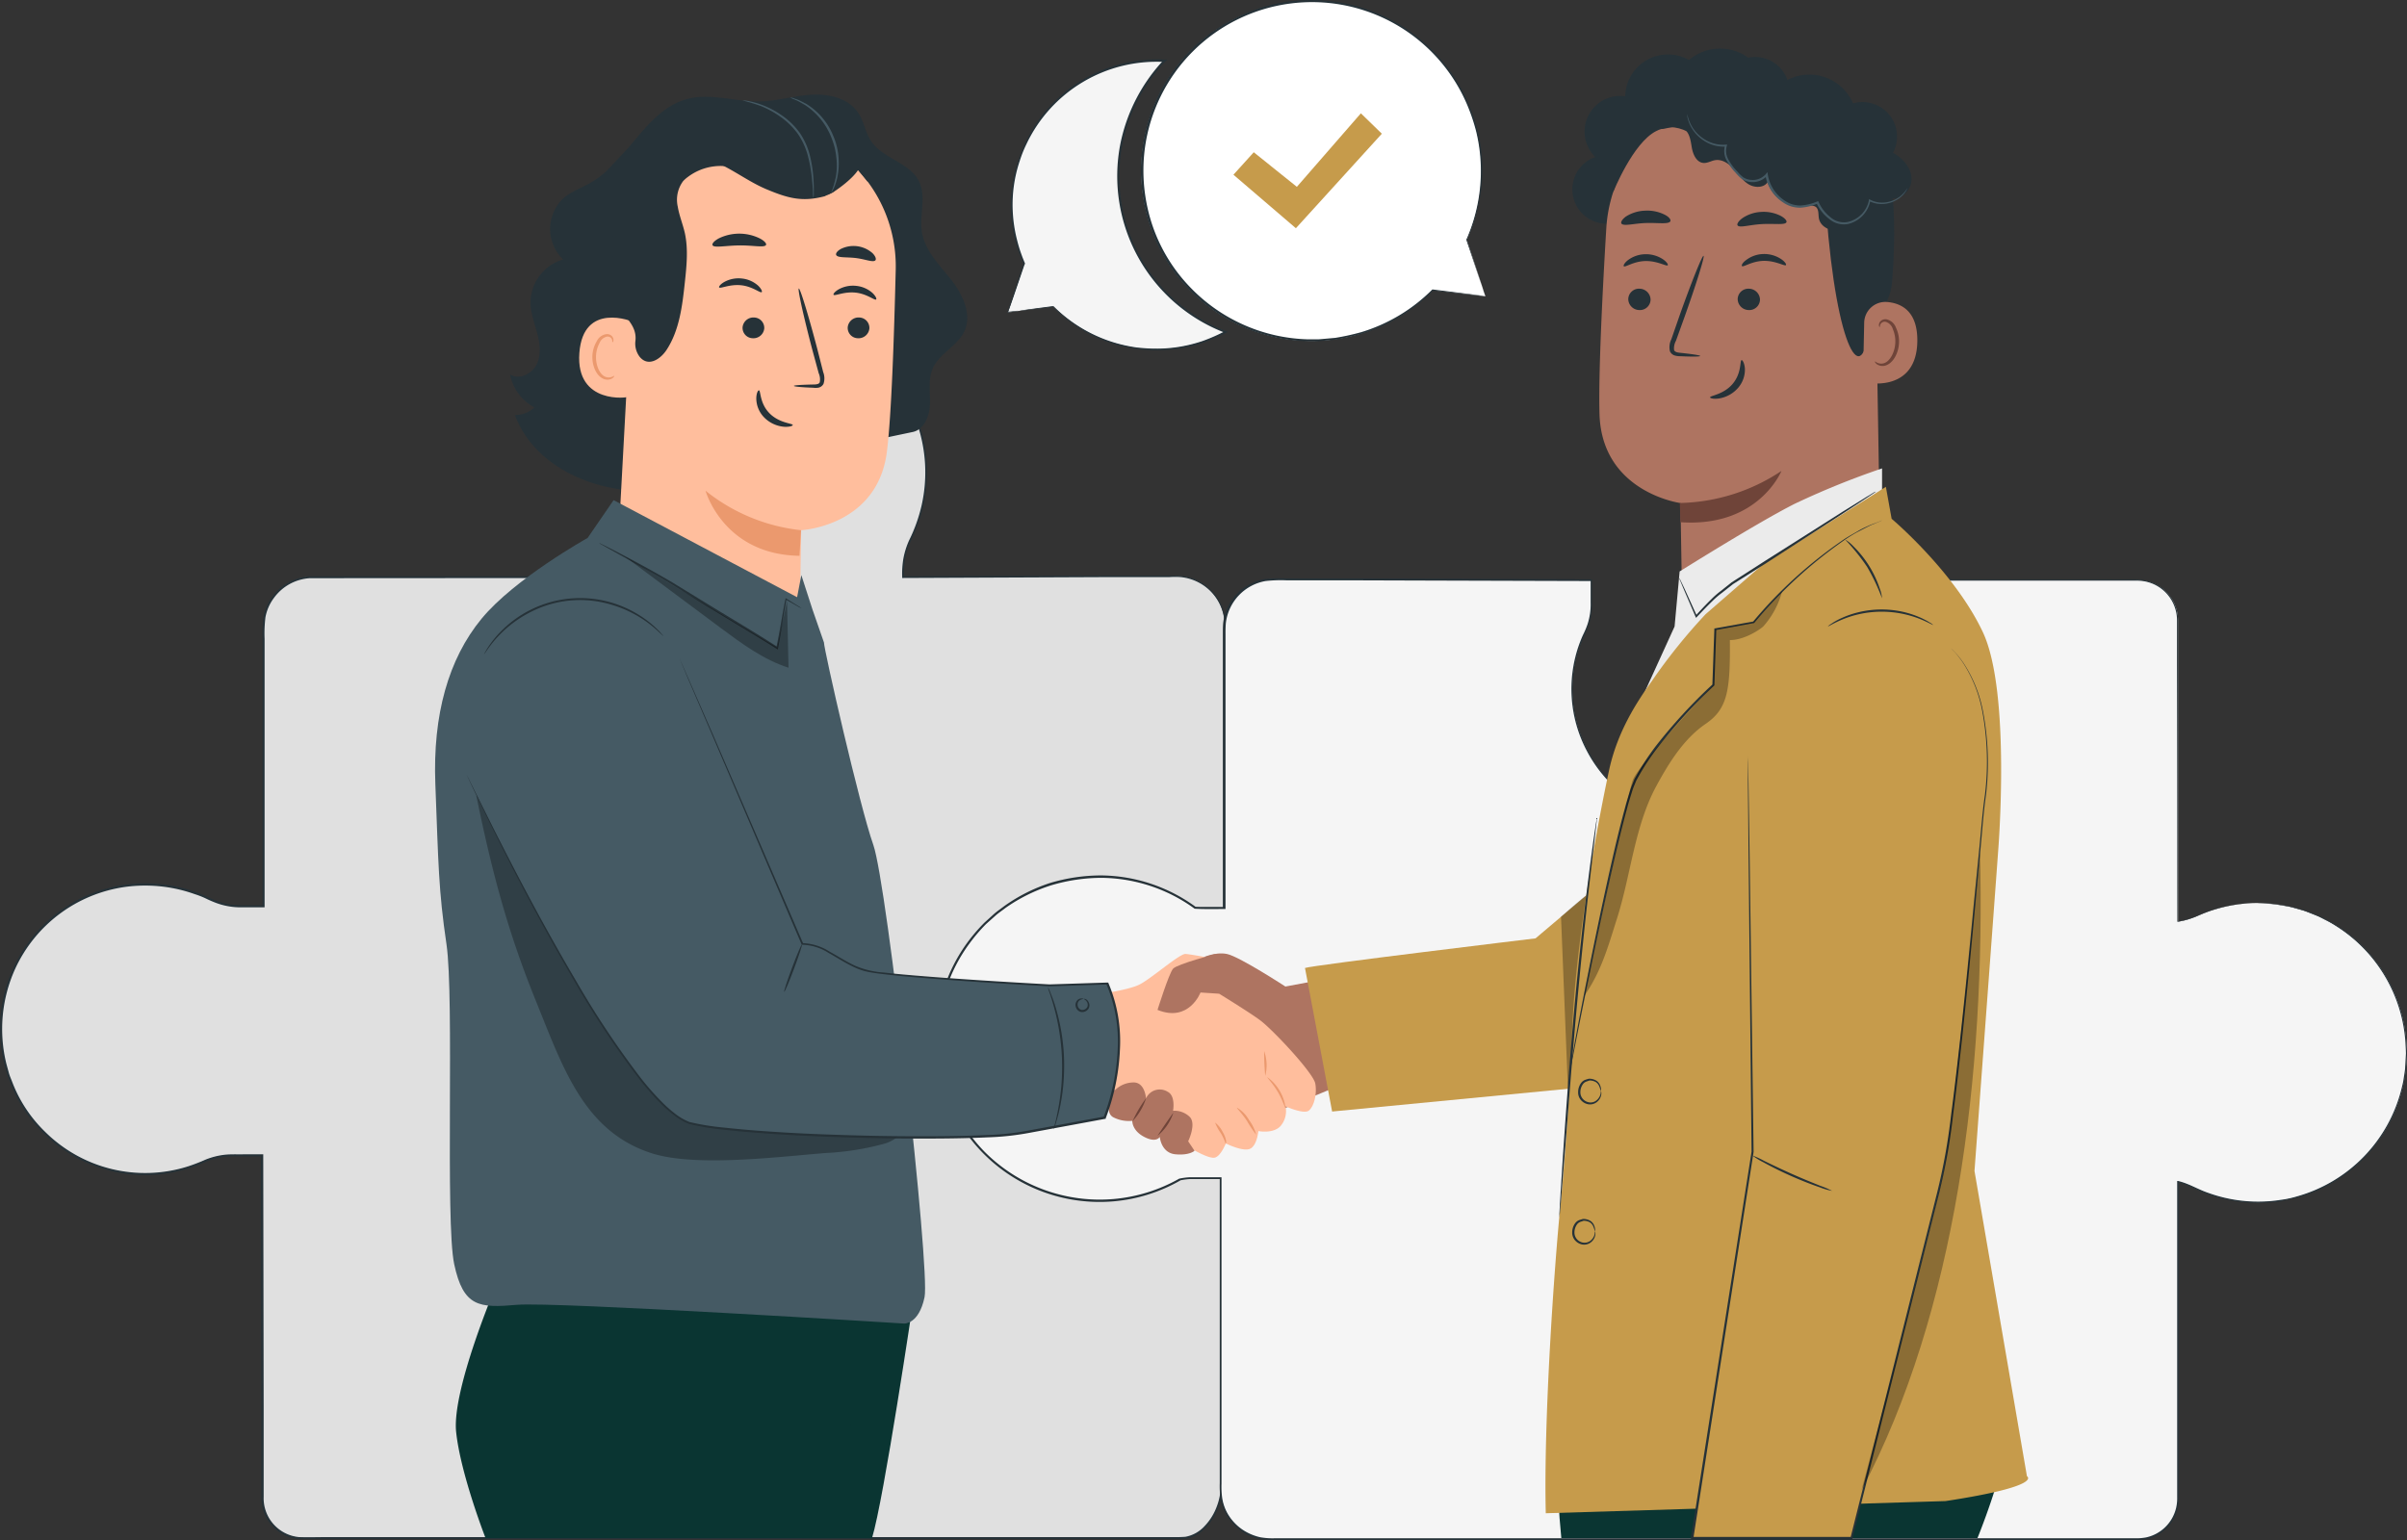<?xml version="1.0" encoding="UTF-8"?>
<svg xmlns="http://www.w3.org/2000/svg" viewBox="0 0 568.48 363.92">
  <rect x="0" y="0" width="568.48" height="363.92" fill="#333333" stroke="none"/>
  <defs>
    <style>.cls-1{fill:#e0e0e0;}.cls-2{fill:#263238;}.cls-3{fill:#f5f5f5;}.cls-4{fill:#ae7461;}.cls-5{fill:#ffbe9d;}.cls-6{fill:#eb996e;}.cls-7{fill:#6f4439;}.cls-8{fill:#0a3532;}.cls-9{fill:#455a64;}.cls-10{opacity:0.3;}.cls-11{fill:#c69b4b;}.cls-12{fill:#ebebeb;}.cls-13{fill:#fff;}</style>
  </defs>
  <title>Embauche ok</title>
  <g id="Puzzle">
    <path class="cls-1" d="M358.79,297.56c5.57-.39,10.38,1.12,15,3.29a16.74,16.74,0,0,0,6.82,1.67l6.09-.14.07-67.71a11.61,11.61,0,0,0-11.65-11.58l-64.36.24v-1.39a17.9,17.9,0,0,1,1.89-7.82,35.6,35.6,0,0,0,3.06-21.75,36.19,36.19,0,0,0-71.81,6.2A35.5,35.5,0,0,0,247,213a17.85,17.85,0,0,1,1.61,7.25l.38,3H171.42a11.61,11.61,0,0,0-11.65,11.58v66.2h-5.53a16.94,16.94,0,0,1-7.4-1.79,34.9,34.9,0,0,0-21-2.89,34.25,34.25,0,0,0,5.86,67.95,33.59,33.59,0,0,0,13.69-2.91,16.9,16.9,0,0,1,6.86-1.52h7.1l.14,81a9.46,9.46,0,0,0,9.49,9.43H376.63c5.24,0,9.34-6.58,9.34-11.78V365h-8.4a15.18,15.18,0,0,0-5.66,1.11,31.43,31.43,0,0,1-43.14-30.27C329.4,320.09,343,298.66,358.79,297.56Z" transform="translate(-97.5 -86.99)"></path>
    <path class="cls-2" d="M358.79,297.56l-.55.07a15.16,15.16,0,0,0-1.63.25,22.16,22.16,0,0,0-6.09,2.17c-5.07,2.58-11.71,8.49-16.72,18.35A43.72,43.72,0,0,0,328.88,336a32.28,32.28,0,0,0,1.43,10.41,30.86,30.86,0,0,0,5.33,10.05,31.2,31.2,0,0,0,21.87,11.65,30.75,30.75,0,0,0,13.74-1.89,16.37,16.37,0,0,1,7.2-1.36h7.69V365q0,17.46,0,37.08,0,9.79,0,20.1,0,5.15,0,10.42,0,2.64,0,5.3a15,15,0,0,1-.18,2.7,14.37,14.37,0,0,1-.74,2.62,13.75,13.75,0,0,1-2.89,4.63,8.49,8.49,0,0,1-4.81,2.68,27.16,27.16,0,0,1-2.79.07H295l-105.93,0h-14c-2.36,0-4.67,0-7.08,0a9.74,9.74,0,0,1-8.76-10q0-3.57,0-7.17,0-7.18,0-14.44-.05-29-.11-59.06l.26.26H155c-1.48,0-3-.07-4.42.1a17,17,0,0,0-4.27,1.09,43.72,43.72,0,0,1-4.22,1.63,34.05,34.05,0,0,1-34.33-8.34,33.06,33.06,0,0,1-7.77-11.76c-.27-.74-.61-1.47-.83-2.23l-.63-2.3a34.46,34.46,0,0,1,17.7-39A34.5,34.5,0,0,1,127,296a35.64,35.64,0,0,1,11.28.26,34.64,34.64,0,0,1,5.44,1.47c.88.32,1.75.67,2.6,1.07a26.74,26.74,0,0,0,2.54,1.09c3.45,1.36,7.22.86,10.91,1l-.26.26q0-21.48,0-42.41,0-10.46,0-20.77a32.09,32.09,0,0,1,.21-5.18,11.45,11.45,0,0,1,2.05-4.77,11.86,11.86,0,0,1,8.81-4.88l78.4,0-.23.26-.38-3h0a17.07,17.07,0,0,0-.93-5.47c-.29-.88-.68-1.72-1-2.59s-.68-1.75-1-2.65a35.8,35.8,0,0,1-1.73-11l.15-2.77c0-.46,0-.92.1-1.38l.22-1.36c.17-.9.25-1.82.49-2.71l.73-2.65a8.29,8.29,0,0,1,.44-1.29l.5-1.27a17.87,17.87,0,0,1,1.1-2.49l1.26-2.4L250.2,178a35.37,35.37,0,0,1,7.34-7.76l1-.84,1.11-.73c.74-.48,1.47-1,2.23-1.43a38.7,38.7,0,0,1,4.76-2.25,36,36,0,0,1,10.08-2.42,35.45,35.45,0,0,1,5.14-.08c.85.06,1.71.07,2.55.16l2.52.38a36.65,36.65,0,0,1,17.66,8.83,36,36,0,0,1,11,34.48,37.85,37.85,0,0,1-3,8.48,18.48,18.48,0,0,0-1.31,4.17,21.22,21.22,0,0,0-.27,4.33l-.19-.19,49-.16,11.14,0h2.71c.9,0,1.79,0,2.7.05a11.85,11.85,0,0,1,5,1.69,11.68,11.68,0,0,1,5.49,8.36,45.34,45.34,0,0,1,.12,4.94q0,2.43,0,4.81c-.05,25.31-.09,45.43-.12,59.58v.08h-.07c-2.45,0-4.74.15-6.87.1a17.23,17.23,0,0,1-5.7-1.49,37.89,37.89,0,0,0-8.41-3,25.84,25.84,0,0,0-5.23-.56c-.58,0-1,0-1.3,0h-.43a16.79,16.79,0,0,1,1.73-.08,25.24,25.24,0,0,1,5.25.53,37.68,37.68,0,0,1,8.45,3,17.14,17.14,0,0,0,5.66,1.46c2.12,0,4.41-.08,6.86-.12l-.07.08c0-14.15,0-34.27,0-59.58q0-2.37,0-4.81a45.36,45.36,0,0,0-.12-4.9,11.39,11.39,0,0,0-5.36-8.14,11.55,11.55,0,0,0-4.9-1.64c-.87-.06-1.77-.06-2.67,0H370.9l-11.14,0-49,.21h-.18v-.19a21.59,21.59,0,0,1,.28-4.4,18.85,18.85,0,0,1,1.33-4.26,37.48,37.48,0,0,0,3-8.41,35.57,35.57,0,0,0-10.89-34.09,36.23,36.23,0,0,0-17.46-8.72l-2.49-.38c-.83-.09-1.68-.1-2.52-.16a35,35,0,0,0-5.08.08,35.55,35.55,0,0,0-10,2.39,38.26,38.26,0,0,0-4.7,2.22c-.75.44-1.46.94-2.2,1.41l-1.09.72-1,.83a34.93,34.93,0,0,0-7.25,7.67l-1.47,2.23-1.24,2.38a17.53,17.53,0,0,0-1.09,2.46l-.5,1.25a8.11,8.11,0,0,0-.44,1.28l-.72,2.61c-.24.87-.32,1.78-.49,2.67l-.22,1.34c-.07.45-.06.91-.09,1.36l-.15,2.73a35.34,35.34,0,0,0,1.71,10.86c.29.88.61,1.75,1,2.61s.76,1.72,1.06,2.62a17.53,17.53,0,0,1,1,5.62v0l.38,3,0,.27H249l-78.37.05a11.36,11.36,0,0,0-8.44,4.67,11,11,0,0,0-2,4.56,31.84,31.84,0,0,0-.2,5.09q0,10.31,0,20.77,0,20.92,0,42.41v.26h-5.8a16.59,16.59,0,0,1-5.54-1,27.27,27.27,0,0,1-2.58-1.11c-.83-.39-1.69-.73-2.56-1a34.15,34.15,0,0,0-5.36-1.45,35.12,35.12,0,0,0-11.11-.26,33.79,33.79,0,0,0-26,19.44A34.4,34.4,0,0,0,99,338.3l.62,2.26c.22.75.55,1.46.82,2.19a32.55,32.55,0,0,0,7.66,11.58,33.53,33.53,0,0,0,33.81,8.22,43.35,43.35,0,0,0,4.19-1.62,17.54,17.54,0,0,1,4.4-1.12c1.52-.17,3-.08,4.48-.11h4.69V360q.05,30,.1,59.06,0,7.25,0,14.44,0,3.59,0,7.17a9.23,9.23,0,0,0,8.31,9.46c2.31.09,4.7,0,7,0h14l105.93,0h79.71a27.26,27.26,0,0,0,2.73-.07,8.1,8.1,0,0,0,4.58-2.56,13.36,13.36,0,0,0,2.81-4.5,14,14,0,0,0,.73-2.54,14.53,14.53,0,0,0,.18-2.63q0-2.67,0-5.3,0-5.27,0-10.42,0-10.3,0-20.1,0-19.59,0-37.08l.16.16h-7.53a16.05,16.05,0,0,0-7.09,1.33,31,31,0,0,1-13.87,1.89,31.46,31.46,0,0,1-22-11.78,31.09,31.09,0,0,1-5.35-10.14A32.49,32.49,0,0,1,328.67,336a43.85,43.85,0,0,1,5-17.64c5-9.88,11.73-15.78,16.83-18.35a21.88,21.88,0,0,1,6.12-2.13,14,14,0,0,1,1.63-.22Z" transform="translate(-97.5 -86.99)"></path>
    <path class="cls-3" d="M630.76,300.33a34.68,34.68,0,0,0-14.13,3,18.23,18.23,0,0,1-4.73,1.39V233.55a9.49,9.49,0,0,0-9.49-9.49H528.35v8.4a15.1,15.1,0,0,0,1.11,5.66A31.41,31.41,0,0,1,499,281.27a31.7,31.7,0,0,1-30.09-29.21,31.17,31.17,0,0,1,2.88-15.48,15.59,15.59,0,0,0,1.54-6.62v-5.89l-75-.24a11.65,11.65,0,0,0-11.65,11.65l-.07,66h-5.12c-.58,0-1.17,0-1.76-.06a38.33,38.33,0,1,0-3.55,64.25,14.7,14.7,0,0,1,3.11-.34h6.56V439a11.65,11.65,0,0,0,11.65,11.65H602.41a9.49,9.49,0,0,0,9.49-9.49v-75a18.85,18.85,0,0,1,3.67,1.35,34.78,34.78,0,0,0,21.25,3,35.36,35.36,0,0,0-6.06-70.16Z" transform="translate(-97.5 -86.99)"></path>
    <path class="cls-2" d="M630.76,300.33l2.23.1a17.37,17.37,0,0,1,2.74.26l1.76.28a12.6,12.6,0,0,1,2,.45l2.22.61c.77.26,1.56.6,2.4.92.42.17.85.32,1.28.51l1.28.67a23,23,0,0,1,2.68,1.51,35.39,35.39,0,0,1,16.53,27.67c0,.86.11,1.72.12,2.6l-.14,2.65c0,.45,0,.9-.1,1.35l-.2,1.35-.21,1.36L665,344a35.3,35.3,0,0,1-4.49,10.68,35.1,35.1,0,0,1-20.28,15.2c-1.1.34-2.25.51-3.39.78s-2.32.35-3.51.42a34.81,34.81,0,0,1-14.42-2c-2.39-.81-4.56-2.21-7.05-2.77l.2-.16q0,17.28,0,36.64,0,9.67,0,19.82,0,5.08,0,10.27,0,2.6,0,5.22,0,1.31,0,2.63c0,.44,0,.89,0,1.34a10.27,10.27,0,0,1-.23,1.33,9.71,9.71,0,0,1-7.44,7.24,13.42,13.42,0,0,1-2.75.2H523.25l-104,0H398.6a17.5,17.5,0,0,1-3.51-.24,13,13,0,0,1-3.33-1.23,12,12,0,0,1-4.89-5.06,11.4,11.4,0,0,1-1.11-3.39,19.86,19.86,0,0,1-.18-3.55q0-7,0-14.16,0-28.46,0-57.93l.26.26H381.1c-.81,0-1.65,0-2.45,0a14.74,14.74,0,0,0-2.43.32l.07,0a38.47,38.47,0,0,1-15.59,4.93,38.63,38.63,0,0,1-42.13-38.09,41.2,41.2,0,0,1,1.86-12.19A38.51,38.51,0,0,1,326,309.63a41.36,41.36,0,0,1,4-4.66l2.27-2.06c.76-.67,1.62-1.24,2.42-1.86a39.94,39.94,0,0,1,10.83-5.46,42.4,42.4,0,0,1,11.93-1.78,38.41,38.41,0,0,1,22.4,7.4l-.13,0c2.26.11,4.58,0,6.85.06l-.26.26q0-21.15,0-41.75,0-10.29,0-20.44v-2.53c0-.84,0-1.69.07-2.55a11.92,11.92,0,0,1,9.8-10.45,32.37,32.37,0,0,1,5-.17l5,0,9.85,0,19.44.07,37.79.13h.23v.23q0,2.65,0,5.28a15.67,15.67,0,0,1-.74,5.25,20.24,20.24,0,0,1-1,2.45c-.36.78-.68,1.59-1,2.4a30.8,30.8,0,0,0,1.7,24.62,31.31,31.31,0,0,0,5.86,8,32.46,32.46,0,0,0,7.91,5.68,30.77,30.77,0,0,0,18.58,3,31.2,31.2,0,0,0,16.48-7.87,30.67,30.67,0,0,0,5.69-7,29.77,29.77,0,0,0,3.42-8.17,30.7,30.7,0,0,0-.37-17.09c-.39-1.36-1-2.63-1.41-4a15.23,15.23,0,0,1-.57-4.21q0-4.19,0-8.31v-.19h.19l54.2,0h18.06c1,0,1.93,0,2.9.07a10,10,0,0,1,2.78.75,9.66,9.66,0,0,1,5.75,8.87q0,5.37,0,10.43c0,27-.05,47.57-.07,60.68l-.07-.06c3.33-.43,5.85-2.06,8.22-2.71a34.44,34.44,0,0,1,5.93-1.33,33.26,33.26,0,0,1,3.56-.28c.78,0,1.17,0,1.17,0l-1.17,0a35.34,35.34,0,0,0-3.55.32,34.82,34.82,0,0,0-5.91,1.36c-2.36.65-4.87,2.29-8.23,2.74h-.07v-.07c0-13.1,0-33.66-.07-60.68q0-5.07,0-10.43a9.37,9.37,0,0,0-5.59-8.61,9.69,9.69,0,0,0-2.7-.73c-.93-.09-1.9-.06-2.87-.06H582.55l-54.2,0,.19-.19q0,4.11,0,8.31a14.85,14.85,0,0,0,.56,4.11c.37,1.33,1,2.63,1.41,4a31.09,31.09,0,0,1,.39,17.3,30.17,30.17,0,0,1-3.46,8.28,31.08,31.08,0,0,1-5.76,7.08,31.62,31.62,0,0,1-16.7,8,31.2,31.2,0,0,1-18.84-3,32.9,32.9,0,0,1-8-5.76,31.75,31.75,0,0,1-5.94-8.06,31.25,31.25,0,0,1-1.74-25c.3-.82.62-1.64,1-2.43a19.79,19.79,0,0,0,1-2.4,15.2,15.2,0,0,0,.72-5.1v-5.28l.23.23-37.79-.11-19.44-.06-9.85,0-5,0a32.09,32.09,0,0,0-4.93.17,11.43,11.43,0,0,0-9.39,10c-.06.82-.08,1.65-.07,2.5v2.53q0,10.14,0,20.44,0,20.59,0,41.75v.26h-.26c-2.29,0-4.55.06-6.89-.06h-.07l-.06,0a37.9,37.9,0,0,0-22.11-7.3,41.9,41.9,0,0,0-11.77,1.76A39.41,39.41,0,0,0,335,301.47c-.79.62-1.64,1.17-2.39,1.84l-2.24,2a40.84,40.84,0,0,0-3.92,4.6,38,38,0,0,0-5.53,10.76,40.69,40.69,0,0,0-1.83,12,38.28,38.28,0,0,0,11,26.48,38.36,38.36,0,0,0,30.53,11.1A38,38,0,0,0,376,365.45l0,0h0a15.26,15.26,0,0,1,2.51-.33c.85,0,1.66,0,2.48,0h5v.26q0,29.45,0,57.93,0,7.11,0,14.16a19.39,19.39,0,0,0,.17,3.47,10.9,10.9,0,0,0,1.06,3.25A11.52,11.52,0,0,0,392,449a12.55,12.55,0,0,0,3.19,1.18,17,17,0,0,0,3.41.23h20.66l104,0h78.38a13,13,0,0,0,2.66-.19,9.31,9.31,0,0,0,7.14-6.94,10.24,10.24,0,0,0,.26-2.58q0-1.32,0-2.63v-5.22q0-5.19,0-10.27,0-10.15,0-19.82,0-19.33,0-36.64V366l.2,0c2.55.59,4.73,2,7.08,2.79a34.5,34.5,0,0,0,14.29,2c1.18-.07,2.33-.24,3.48-.41s2.27-.44,3.37-.77a35.24,35.24,0,0,0,24.63-25.66l.32-1.35.21-1.35.2-1.34c.07-.44.06-.89.1-1.34l.15-2.64c0-.87-.08-1.73-.11-2.58a35.26,35.26,0,0,0-16.38-27.57,23,23,0,0,0-2.67-1.51l-1.27-.67c-.43-.19-.86-.35-1.27-.52-.84-.32-1.62-.66-2.38-.93l-2.22-.62a12.62,12.62,0,0,0-2-.46l-1.75-.29a17.68,17.68,0,0,0-2.73-.28Z" transform="translate(-97.5 -86.99)"></path>
  </g>
  <g id="Characters">
    <path class="cls-4" d="M381,313.46s3.36-1.73,6.33-1.08,13.75,7.68,13.75,7.68l8.69-1.62L414.94,343,381,357.06Z" transform="translate(-97.5 -86.99)"></path>
    <path class="cls-5" d="M356,322s7.77-1,10.58-2.39,9.52-7.36,10.93-7.25,6.49,1.08,6.49,1.08l-2.06,6.17s10.17,6.17,13.2,8.44,12.55,12.44,13,14.93-.32,5.41-1.51,6.38-5.52-1-5.52-1a5.41,5.41,0,0,1-1,4.44c-1.62,2.16-5.41,1.41-5.41,1.41s-.32,3.57-2.06,4.22-5.63-1.3-5.63-1.3-1.18,3-2.59,3.35-5.42-2.06-5.42-2.06-17.31-12.44-21.2-14.28-5.08-1.95-5.08-1.95Z" transform="translate(-97.5 -86.99)"></path>
    <path class="cls-6" d="M387,357.17c-.08,0-.13-.31-.31-.76a13.56,13.56,0,0,0-.87-1.73,11,11,0,0,1-1.34-2.47,6.08,6.08,0,0,1,1.79,2.21,6.44,6.44,0,0,1,.77,1.89C387.14,356.84,387.06,357.18,387,357.17Z" transform="translate(-97.5 -86.99)"></path>
    <path class="cls-6" d="M394.19,355.07A27.57,27.57,0,0,1,392,351.8c-1.18-1.8-2.45-3-2.36-3.12a7.64,7.64,0,0,1,2.79,2.82A10.49,10.49,0,0,1,394.19,355.07Z" transform="translate(-97.5 -86.99)"></path>
    <path class="cls-6" d="M401.13,348.82c-.15,0-.64-1.83-1.83-3.85s-2.57-3.37-2.47-3.48a10.62,10.62,0,0,1,4.3,7.33Z" transform="translate(-97.5 -86.99)"></path>
    <path class="cls-6" d="M396.06,335.32a9.75,9.75,0,0,1,.26,5.84,59.2,59.2,0,0,1-.26-5.84Z" transform="translate(-97.5 -86.99)"></path>
    <path class="cls-4" d="M370.88,325.58s2.7-8.65,3.68-9.74,10-3.46,10-3.46l2.8,7.25-2,2.12-4.33-.28S378.34,328.61,370.88,325.58Z" transform="translate(-97.5 -86.99)"></path>
    <path class="cls-4" d="M354.28,342.7s-1.24,1,0,3.22,4.59.65,5.67,0c0,0-1.62,3.79.43,5a8.08,8.08,0,0,0,4.54.87s-.11,2.27,2.81,3.79,3.68,0,3.68,0,.32,3.79,3.68,4.11,4.53-.83,4.53-.83l-1.5-2.24s1.95-4,.43-5.7a5.18,5.18,0,0,0-4-1.51s.66-3.52-1.27-4.49a3.55,3.55,0,0,0-5.12,1.57s-.22-3.85-3-3.77a6.26,6.26,0,0,0-4.33,1.82Z" transform="translate(-97.5 -86.99)"></path>
    <path class="cls-7" d="M368.17,346.46a14.23,14.23,0,0,1-3.19,5.41,29.15,29.15,0,0,1,3.19-5.41Z" transform="translate(-97.5 -86.99)"></path>
    <path class="cls-7" d="M374.62,349.87a11.78,11.78,0,0,1-3.73,5.45,113.06,113.06,0,0,1,3.73-5.45Z" transform="translate(-97.5 -86.99)"></path>
    <path class="cls-8" d="M307.61,390.69H291.2L287,450.37h16.45c2.8-9.09,9.8-56.45,9.8-56.45Z" transform="translate(-97.5 -86.99)"></path>
    <path class="cls-8" d="M214.68,390.69s-10.5,24.63-9.45,34.6,6.95,25.08,6.95,25.08h81.27a186.64,186.64,0,0,0,4-20.64c1.75-12.31,6.48-39,6.48-39Z" transform="translate(-97.5 -86.99)"></path>
    <path class="cls-2" d="M322.08,153c-2.74-3.46-6.14-6.8-6.84-11.16-.65-4,1.11-8.4-.69-12-2.21-4.48-8.57-5.36-11.33-9.53-1.34-2-1.65-4.58-3-6.61-2.25-3.46-6.86-4.57-11-4.34s-8.14,1.52-12.26,1.6c-5.66.12-11.39-2-16.88-.65-6.06,1.5-10,6.6-14.11,11.53l-5.36,5.69a22.27,22.27,0,0,1-3.51,2.57c-2.2,1.28-4.68,2.11-6.6,3.78a10,10,0,0,0,0,14.41,10.69,10.69,0,0,0-7.7,10.12c0,2.51.95,4.91,1.58,7.34s1,5.12-.16,7.37-4.13,3.69-6.25,2.35a11.24,11.24,0,0,0,5.76,7.78,6.72,6.72,0,0,1-4.61,1.79c4.06,11,16.23,17.21,27.9,17.83s23.06-3.28,34.1-7.12l31.83-6.68c2.79-.5,4.1-3.8,4.19-6.63s-.48-5.81.65-8.41c1.56-3.56,5.87-5.29,7.49-8.82C327.12,161.18,324.82,156.49,322.08,153Z" transform="translate(-97.5 -86.99)"></path>
    <path class="cls-2" d="M246.34,178.17c-1.94-7.21-3.85-14.48-4.52-21.91s0-15.12,2.91-22c.45-1,4.17-8,5.29-7.81.8.12-1.61,6.65-1.24,7.37,3.54,6.86,4.18,14.93,3.16,22.59a101.15,101.15,0,0,1-5.61,21.75" transform="translate(-97.5 -86.99)"></path>
    <path class="cls-5" d="M247.07,149.68c.36-18.73,11.55-34.13,30.26-33.26l1.72.18a33.48,33.48,0,0,1,30,34.12c-.4,16.23-1,34.16-2.06,42.78-2.1,17.85-20.27,18.75-20.27,18.75s-.49,29.49-.49,29.49l-42.54-29.48Z" transform="translate(-97.5 -86.99)"></path>
    <path class="cls-6" d="M286.68,212.25a43.42,43.42,0,0,1-22.55-9.33s4.19,15.11,22.19,15.38Z" transform="translate(-97.5 -86.99)"></path>
    <path class="cls-2" d="M302.83,164.58a2.57,2.57,0,0,1-2.73,2.32,2.45,2.45,0,0,1-2.39-2.58,2.57,2.57,0,0,1,2.73-2.32A2.46,2.46,0,0,1,302.83,164.58Z" transform="translate(-97.5 -86.99)"></path>
    <path class="cls-2" d="M304.42,157.74c-.35.3-2.13-1.34-4.88-1.62s-4.9.88-5.17.51c-.13-.16.26-.73,1.2-1.28a7,7,0,0,1,4.18-.82,6.77,6.77,0,0,1,3.84,1.7C304.37,157,304.59,157.61,304.42,157.74Z" transform="translate(-97.5 -86.99)"></path>
    <path class="cls-2" d="M278,164.58a2.57,2.57,0,0,1-2.73,2.32,2.45,2.45,0,0,1-2.39-2.58,2.57,2.57,0,0,1,2.73-2.32A2.46,2.46,0,0,1,278,164.58Z" transform="translate(-97.5 -86.99)"></path>
    <path class="cls-2" d="M277.4,156c-.35.3-2.14-1.34-4.88-1.62s-4.9.88-5.17.51c-.13-.16.25-.73,1.2-1.28a7,7,0,0,1,4.18-.82,6.77,6.77,0,0,1,3.84,1.7C277.34,155.25,277.57,155.88,277.4,156Z" transform="translate(-97.5 -86.99)"></path>
    <path class="cls-2" d="M285,178.16c0-.16,1.74-.27,4.55-.33.71,0,1.39-.07,1.56-.53a3.59,3.59,0,0,0-.25-2.13l-1.51-5.56c-2.08-7.91-3.51-14.38-3.19-14.46s2.26,6.26,4.34,14.17l1.42,5.58a4.09,4.09,0,0,1,.07,2.79,1.77,1.77,0,0,1-1.26.9,4.78,4.78,0,0,1-1.21,0C286.75,178.49,285,178.32,285,178.16Z" transform="translate(-97.5 -86.99)"></path>
    <path class="cls-2" d="M276.74,179.21c.45,0,.14,3,2.47,5.39s5.54,2.39,5.52,2.81c0,.19-.77.5-2.11.4a7.47,7.47,0,0,1-4.62-2.18,6.5,6.5,0,0,1-1.88-4.5C276.13,179.87,276.54,179.17,276.74,179.21Z" transform="translate(-97.5 -86.99)"></path>
    <path class="cls-2" d="M278.42,144.85c-.35.72-3.05.08-6.32.12s-6,.65-6.32-.06c-.16-.34.37-1,1.5-1.61a11,11,0,0,1,9.63,0C278,143.86,278.58,144.51,278.42,144.85Z" transform="translate(-97.5 -86.99)"></path>
    <path class="cls-2" d="M304.25,148.49c-.55.57-2.37-.27-4.64-.54s-4.25,0-4.62-.72c-.16-.34.21-.93,1.11-1.43a6.77,6.77,0,0,1,7.47,1C304.3,147.54,304.49,148.21,304.25,148.49Z" transform="translate(-97.5 -86.99)"></path>
    <path class="cls-5" d="M247.13,163.07c-.29-.16-11.9-4.93-12.8,7.33S245.93,181,246,180.69,247.13,163.07,247.13,163.07Z" transform="translate(-97.5 -86.99)"></path>
    <path class="cls-6" d="M242.57,175.77c-.05,0-.22.13-.6.27a2.14,2.14,0,0,1-1.6-.08c-1.26-.57-2.2-2.71-2.1-4.92a7.08,7.08,0,0,1,.82-3,2.48,2.48,0,0,1,1.73-1.52,1.09,1.09,0,0,1,1.22.68c.14.35,0,.59.11.62s.28-.19.22-.7a1.37,1.37,0,0,0-.43-.8,1.62,1.62,0,0,0-1.16-.4,3,3,0,0,0-2.37,1.74,7.27,7.27,0,0,0-1,3.36c-.1,2.48,1,4.88,2.73,5.52a2.29,2.29,0,0,0,2-.18C242.53,176.06,242.61,175.79,242.57,175.77Z" transform="translate(-97.5 -86.99)"></path>
    <path class="cls-2" d="M302.39,129.89c2.06-1-3.49-7.78-8.23-10.31C287,115.76,275.88,113,269,114.47c-8.34,1.79-15.4,5.43-20,12.62s-6.69,15.77-7,24.29c-.09,2.6,0,5.32,1.25,7.61,1.54,2.82,4.72,4.74,4.33,8.47a5.15,5.15,0,0,0,1,3.83c2.09,2.53,5,.47,6.39-1.7,3-4.63,3.68-10.35,4.27-15.84.42-3.9.84-7.89,0-11.72-.47-2.08-1.31-4.08-1.66-6.18a7.38,7.38,0,0,1,1.26-6.07,7.67,7.67,0,0,1,1.06-.94,12.82,12.82,0,0,1,12.85-1.6c6.75,2.89,18.31,7.3,21.55,5.15,4.65-3.09,5.85-5.22,5.85-5.22Z" transform="translate(-97.5 -86.99)"></path>
    <path class="cls-2" d="M269.7,112.84c6.89-1.82,14.55-1.21,20.65,2.47,3.24,2,6.08,4.92,6.87,8.62s-1.05,8.07-4.64,9.27l-.25.14c-5.35,1.43-8.7.5-13.81-1.64-4.29-1.8-8-4.76-12.33-6.55a25,25,0,0,0-14.57-1.36C256.68,118.75,262.82,114.66,269.7,112.84Z" transform="translate(-97.5 -86.99)"></path>
    <path class="cls-9" d="M272.81,110.71a5.41,5.41,0,0,1,1.25.12,20.2,20.2,0,0,1,3.3.9,21,21,0,0,1,4.52,2.33,17.49,17.49,0,0,1,4.5,4.31,16.67,16.67,0,0,1,2.48,5.72,30,30,0,0,1,.75,5c.1,1.44.11,2.61.09,3.41a5.38,5.38,0,0,1-.09,1.25,6.23,6.23,0,0,1-.11-1.25c0-.8-.11-2-.25-3.38a33.21,33.21,0,0,0-.85-4.93,16.8,16.8,0,0,0-2.44-5.54,17.68,17.68,0,0,0-4.35-4.22,22.3,22.3,0,0,0-4.38-2.38A44.62,44.62,0,0,0,272.81,110.71Z" transform="translate(-97.5 -86.99)"></path>
    <path class="cls-9" d="M284.1,110a4.42,4.42,0,0,1,1.06.29,8.83,8.83,0,0,1,1.21.45l1.53.78a15.81,15.81,0,0,1,6.36,7.48,16.08,16.08,0,0,1,1.3,5.31,18.15,18.15,0,0,1,0,2.39,17.53,17.53,0,0,1-.28,2.07,10.58,10.58,0,0,1-.45,1.66,7.64,7.64,0,0,1-.49,1.2,4.42,4.42,0,0,1-.57.94,22.42,22.42,0,0,0,1.15-3.87,15.09,15.09,0,0,0,.12-4.35,20.36,20.36,0,0,0-.42-2.54,20.13,20.13,0,0,0-.89-2.62,16.25,16.25,0,0,0-6.07-7.37l-1.46-.83a11,11,0,0,0-1.16-.53A4.53,4.53,0,0,1,284.1,110Z" transform="translate(-97.5 -86.99)"></path>
    <path class="cls-9" d="M292.1,238.77c0,1.68,8.43,38.73,11.66,47.83s13.45,100.35,12.1,106.84-4.84,6.24-4.84,6.24-82.58-5.2-91.46-4.42-12.64.52-14.79-9.62.06-62.83-1.82-75.57-1.9-18.91-2.63-37.84c-.63-16.4,3.1-29.56,10.9-39.05s25.07-19.1,25.07-19.1l6.13-8.93,43.34,22.93,1-5.22,2.63,8.12Z" transform="translate(-97.5 -86.99)"></path>
    <g class="cls-10">
      <path d="M310.73,351.68c-.72-1.84-3.06-2.3-5-2.52-18.37-2-37.48-6.62-50.9-19.33-5.25-5-9.39-11-13.37-17-8.72-13.18-16.91-26.7-25.1-40.21L210,275c3.9,19.08,7.74,32.89,14.09,48.53s11.29,30.81,27.39,35.94c10.41,3.31,30.18.77,41.07-.08A63.73,63.73,0,0,0,306,357.29a8.8,8.8,0,0,0,3.65-1.86A3.6,3.6,0,0,0,310.73,351.68Z" transform="translate(-97.5 -86.99)"></path>
    </g>
    <path class="cls-9" d="M207.73,270c.48.85,37.23,79.34,53.64,82.57s67.41,4,77.36,2.1,19.69-3.64,19.69-3.64,7.21-17.12.63-31.7l-13.7.43s-38.09-2.05-43.47-3.53-10-6.52-14.87-6.25l-29-67.43s-18.83-17.49-32.28-12.1S203.78,263,207.73,270Z" transform="translate(-97.5 -86.99)"></path>
    <path class="cls-2" d="M346.4,353.78a6.71,6.71,0,0,1,.27-1.32c.22-.84.49-2.06.77-3.57s.55-3.33.73-5.36a57.54,57.54,0,0,0,.14-6.62A54.06,54.06,0,0,0,346.45,325c-.41-1.49-.78-2.68-1.07-3.49a6.7,6.7,0,0,1-.38-1.29,6.67,6.67,0,0,1,.57,1.22,35.85,35.85,0,0,1,1.23,3.46,48.32,48.32,0,0,1,2,11.95,52.29,52.29,0,0,1-.19,6.68,46.77,46.77,0,0,1-.84,5.39,35.65,35.65,0,0,1-.94,3.55A6.67,6.67,0,0,1,346.4,353.78Z" transform="translate(-97.5 -86.99)"></path>
    <path class="cls-2" d="M258,242.59s.2.4.55,1.2l1.55,3.52L266,260.8l21.21,49.13-.2-.12a12.54,12.54,0,0,1,6.42,2c2,1.1,3.93,2.38,6.06,3.35a20.36,20.36,0,0,0,6.89,1.6c2.41.29,4.88.5,7.37.71,10,.83,20.59,1.48,31.61,2.09h0l13.7-.44h.17l.07.16A35.28,35.28,0,0,1,362,335a51.47,51.47,0,0,1-3.36,16.19l0,.13-.14,0-8.71,1.61-9.53,1.76a63.65,63.65,0,0,1-9.54,1c-6.34.29-12.58.31-18.72.28s-12.16-.18-18.06-.39-11.67-.51-17.29-.94c-2.81-.2-5.59-.47-8.32-.77a58,58,0,0,1-8.05-1.34,14,14,0,0,1-3.49-2,29.38,29.38,0,0,1-3-2.6,63.88,63.88,0,0,1-5.09-5.74,210.53,210.53,0,0,1-15.44-23.22c-8.61-14.72-14.83-27-19.1-35.57-2.12-4.27-3.73-7.6-4.81-9.87s-1.62-3.47-1.62-3.47.16.29.45.86l1.26,2.56,4.9,9.82c4.32,8.49,10.59,20.79,19.24,35.47A211.61,211.61,0,0,0,249,341.88a63.59,63.59,0,0,0,5.06,5.69,29,29,0,0,0,2.92,2.56,13.58,13.58,0,0,0,3.37,1.94,58.45,58.45,0,0,0,8,1.3c2.73.29,5.49.56,8.3.76q8.42.63,17.27.92c5.89.21,11.91.35,18,.38s12.37,0,18.69-.29a63.14,63.14,0,0,0,9.47-1l9.54-1.76,8.71-1.61-.19.15a51,51,0,0,0,3.33-16,34.79,34.79,0,0,0-2.69-15.49l.24.15-13.7.43h0c-11-.62-21.62-1.29-31.63-2.13-2.5-.22-5-.44-7.39-.73-1.21-.14-2.41-.29-3.6-.52a13.47,13.47,0,0,1-3.42-1.13c-2.17-1-4.1-2.28-6.08-3.38a12.16,12.16,0,0,0-6.2-1.93h-.14l-.06-.13-21-49.2L260,247.35l-1.49-3.55C258.19,243,258,242.59,258,242.59Z" transform="translate(-97.5 -86.99)"></path>
    <path class="cls-2" d="M254.19,237.29s-.51-.47-1.43-1.32a27.53,27.53,0,0,0-11.34-6.26,25.51,25.51,0,0,0-18.55,1.85,27.53,27.53,0,0,0-9.88,8.38c-.73,1-1.1,1.6-1.14,1.58a1.84,1.84,0,0,1,.22-.45c.17-.28.39-.72.75-1.24a24.23,24.23,0,0,1,3.41-4.09,26.19,26.19,0,0,1,32.52-3.25,24.22,24.22,0,0,1,4.15,3.34c.46.43.76.82,1,1.07A1.84,1.84,0,0,1,254.19,237.29Z" transform="translate(-97.5 -86.99)"></path>
    <ellipse class="cls-2" cx="284.79" cy="315.68" rx="5.98" ry="0.26" transform="translate(-208.2 384.72) rotate(-69.47)"></ellipse>
    <path class="cls-2" d="M353.47,323s.14-.07.38,0a1.43,1.43,0,0,1,.74.72,1.57,1.57,0,0,1,0,1.56,1.8,1.8,0,0,1-1.74.8,1.69,1.69,0,0,1-1.31-1.4,1.61,1.61,0,0,1,.5-1.48,1.32,1.32,0,0,1,1-.32c.24,0,.36.09.35.12s-.58,0-1.08.47a1.28,1.28,0,0,0-.28,1.12,1.24,1.24,0,0,0,.93,1,1.37,1.37,0,0,0,1.25-.56,1.23,1.23,0,0,0,.1-1.14C354,323.17,353.45,323.07,353.47,323Z" transform="translate(-97.5 -86.99)"></path>
    <path class="cls-2" d="M286.8,230.69a6.85,6.85,0,0,1-1-.51l-2.73-1.56.19-.08c-.54,2.73-1.06,6.76-2,11.58l-.06.32-.28-.18c-4-2.54-8.85-5.43-14-8.55-3.84-2.3-7.43-4.62-10.74-6.63s-6.36-3.71-8.92-5.14l-6.07-3.38-1.65-.93a3.18,3.18,0,0,1-.56-.35,3.11,3.11,0,0,1,.61.26l1.69.84c1.46.74,3.57,1.84,6.15,3.23s5.64,3.08,9,5.06l10.76,6.59c5.15,3.11,10,6,14,8.61l-.34.14c1-4.78,1.55-8.81,2.17-11.54l0-.18.15.09,2.67,1.67A6.83,6.83,0,0,1,286.8,230.69Z" transform="translate(-97.5 -86.99)"></path>
    <g class="cls-10">
      <path d="M245.11,218.51l22.62,16.85c5,3.71,10.07,7.48,16,9.38L283.38,229l-2.31,11Z" transform="translate(-97.5 -86.99)"></path>
    </g>
    <path class="cls-2" d="M478,139.78a8.11,8.11,0,0,1-3.74-15.69,8.43,8.43,0,0,1,7.08-14.36,10.09,10.09,0,0,1,15.06-8.56,11.35,11.35,0,0,1,14-.55,8.07,8.07,0,0,1,7.39,13.55" transform="translate(-97.5 -86.99)"></path>
    <path class="cls-4" d="M476.87,140.94a34.4,34.4,0,0,1,33.64-32.32l1.78,0c19.23.73,29.35,17.47,28.08,36.67l1.14,68.5h0L494.8,230.51l-.41-24.67s-18.52-2.49-19.12-20.95C475,176,475.87,157.58,476.87,140.94Z" transform="translate(-97.5 -86.99)"></path>
    <path class="cls-7" d="M494.24,205.82a44.78,44.78,0,0,0,24-7.57s-5.42,13.4-23.87,12.11Z" transform="translate(-97.5 -86.99)"></path>
    <path class="cls-2" d="M482.06,157.63a2.64,2.64,0,0,0,2.6,2.61,2.52,2.52,0,0,0,2.67-2.43,2.64,2.64,0,0,0-2.59-2.61A2.52,2.52,0,0,0,482.06,157.63Z" transform="translate(-97.5 -86.99)"></path>
    <path class="cls-2" d="M481,149.89c.33.34,2.3-1.18,5.14-1.23s4.94,1.33,5.24,1c.15-.16-.2-.77-1.12-1.41a7.24,7.24,0,0,0-4.21-1.2,7,7,0,0,0-4.08,1.41C481.14,149.11,480.86,149.74,481,149.89Z" transform="translate(-97.5 -86.99)"></path>
    <path class="cls-2" d="M507.9,157.63a2.64,2.64,0,0,0,2.6,2.61,2.52,2.52,0,0,0,2.67-2.43,2.64,2.64,0,0,0-2.59-2.61A2.52,2.52,0,0,0,507.9,157.63Z" transform="translate(-97.5 -86.99)"></path>
    <path class="cls-2" d="M508.92,149.85c.33.34,2.3-1.18,5.14-1.23s4.94,1.33,5.24,1c.15-.16-.19-.77-1.12-1.41A7.23,7.23,0,0,0,514,147a7,7,0,0,0-4.08,1.41C509,149.07,508.75,149.7,508.92,149.85Z" transform="translate(-97.5 -86.99)"></path>
    <path class="cls-2" d="M499.05,171.09c0-.16-1.76-.43-4.62-.74-.73-.06-1.41-.19-1.55-.68a3.69,3.69,0,0,1,.44-2.16l2-5.56c2.82-7.91,4.84-14.41,4.52-14.52s-2.86,6.21-5.67,14.13l-1.94,5.59a4.19,4.19,0,0,0-.32,2.85,1.82,1.82,0,0,0,1.21,1,4.9,4.9,0,0,0,1.23.15C497.26,171.28,499,171.26,499.05,171.09Z" transform="translate(-97.5 -86.99)"></path>
    <path class="cls-2" d="M507.86,140.21c.39.71,2.8-.12,5.79-.28s5.52.29,5.78-.47c.11-.36-.43-1-1.52-1.55a9,9,0,0,0-4.51-.85,8.66,8.66,0,0,0-4.31,1.42C508.11,139.17,507.69,139.87,507.86,140.21Z" transform="translate(-97.5 -86.99)"></path>
    <path class="cls-2" d="M480.48,139.85c.61.63,2.94-.08,5.75-.17s5.21.33,5.74-.36c.23-.33-.15-1-1.21-1.56a9.16,9.16,0,0,0-4.7-1,9,9,0,0,0-4.56,1.39C480.52,138.88,480.21,139.55,480.48,139.85Z" transform="translate(-97.5 -86.99)"></path>
    <path class="cls-2" d="M478.48,132.44s4.63-11.66,10.15-14.47c6.68-3.4,9.74,3.94,16.13,2s12.77-5.19,19.44-.36c7.3,5.29,4,9.18,4.62,17.36,2.48,33.17,8.73,42.43,10.14,26.76.15-1.72,4.88-3.18,5.44-10.43.72-9.41.85-20.81-1.38-27.43-1.88-5.58-5.16-9.39-11-13.55-9.2-6.57-21.65-6.46-30.09-5.44S477.41,118,478.48,132.44Z" transform="translate(-97.5 -86.99)"></path>
    <path class="cls-4" d="M537.78,163.27a5,5,0,0,1,5.31-4.94c3.45.26,7.32,2.13,7.24,9.25-.15,12.63-12.79,9.88-12.81,9.51S537.67,168.55,537.78,163.27Z" transform="translate(-97.5 -86.99)"></path>
    <path class="cls-7" d="M540.32,172.38c.06,0,.22.16.59.33a2.2,2.2,0,0,0,1.64.05c1.34-.47,2.49-2.58,2.58-4.85a7.26,7.26,0,0,0-.58-3.16,2.54,2.54,0,0,0-1.63-1.71,1.12,1.12,0,0,0-1.31.59c-.17.35-.1.6-.16.63s-.27-.22-.16-.74a1.4,1.4,0,0,1,.51-.79,1.66,1.66,0,0,1,1.22-.31,3.09,3.09,0,0,1,2.27,2,7.47,7.47,0,0,1,.72,3.53c-.11,2.54-1.44,4.91-3.27,5.42a2.36,2.36,0,0,1-2-.36C540.34,172.68,540.27,172.4,540.32,172.38Z" transform="translate(-97.5 -86.99)"></path>
    <path class="cls-2" d="M537,138.83a12,12,0,0,1-5.29,2.58c-2,.24-4.25-.85-4.62-2.8-.17-.88,0-1.9-.56-2.57s-2-.52-3-.38A8.06,8.06,0,0,1,515,130c-.91,1.42-3.09,1.4-4.53.52s-2.38-2.36-3.51-3.61-2.71-2.35-4.38-2.08c-.93.15-1.79.72-2.73.66-1.66-.11-2.51-2-2.79-3.68s-.52-3.55-1.94-4.42-3-.29-4.51,0-3.5-.06-3.92-1.55a3,3,0,0,1,.52-2.3,8.17,8.17,0,0,1,9.58-3.29,11.08,11.08,0,0,1,20.31-2.56,11.24,11.24,0,0,1,18.05,3.73,8.15,8.15,0,0,1,9.43,11.67c2.29,1.25,4.28,3.46,4.38,6.07s-2.39,5.27-4.93,4.63a4.51,4.51,0,0,1-7.71,4.66" transform="translate(-97.5 -86.99)"></path>
    <path class="cls-9" d="M496,114a.66.66,0,0,0,0,.23c0,.15,0,.38.09.67a7.94,7.94,0,0,0,1,2.41,9,9,0,0,0,2.86,2.93,8.41,8.41,0,0,0,5.2,1.37l-.22-.28a4.57,4.57,0,0,0,.32,3.48,13.06,13.06,0,0,0,2.22,3.06,9.41,9.41,0,0,0,1.44,1.42,4.41,4.41,0,0,0,2,.7,4.61,4.61,0,0,0,4-1.54l-.47-.13a9.47,9.47,0,0,0,4.15,6.47,6.91,6.91,0,0,0,4.17,1.27,12.46,12.46,0,0,0,4.07-1l-.34-.14a10,10,0,0,0,3.07,3.83A5.3,5.3,0,0,0,534,139.9a7,7,0,0,0,5.24-5.55l-.28.14a6.51,6.51,0,0,0,4.35.55,7.06,7.06,0,0,0,3-1.41,6.11,6.11,0,0,0,1.38-1.57,3,3,0,0,0,.31-.66,7.59,7.59,0,0,1-1.82,2.06,7,7,0,0,1-2.93,1.28,6.23,6.23,0,0,1-4.11-.59l-.24-.13,0,.27a6.56,6.56,0,0,1-5,5.14,4.81,4.81,0,0,1-4-1.05,9.48,9.48,0,0,1-2.88-3.64l-.1-.23-.24.09a12,12,0,0,1-3.89.93,6.37,6.37,0,0,1-3.85-1.19,9,9,0,0,1-3.92-6.09l-.09-.6-.38.47a4.1,4.1,0,0,1-3.56,1.36,3.91,3.91,0,0,1-1.79-.61,9.17,9.17,0,0,1-1.36-1.33,12.74,12.74,0,0,1-2.17-2.93,4.14,4.14,0,0,1-.34-3.15l.1-.3-.32,0a8.11,8.11,0,0,1-5-1.23,9,9,0,0,1-2.84-2.77A9.77,9.77,0,0,1,496,114Z" transform="translate(-97.5 -86.99)"></path>
    <path class="cls-2" d="M508.83,172.07c-.45.05.07,3-2.1,5.59s-5.4,2.79-5.35,3.21c0,.19.81.45,2.15.25a7.53,7.53,0,0,0,4.49-2.52A6.55,6.55,0,0,0,509.6,174C509.49,172.7,509,172,508.83,172.07Z" transform="translate(-97.5 -86.99)"></path>
    <path class="cls-11" d="M405.71,315.68c1.6-.64,54.45-7,54.45-7l21.44-18.15-2,52.55-67.48,6.51Z" transform="translate(-97.5 -86.99)"></path>
    <path class="cls-10" d="M472.12,298.56c-.64.32-5.94,5-5.94,5l1.62,40.47Z" transform="translate(-97.5 -86.99)"></path>
    <path class="cls-8" d="M562.16,393.73H472.9s4.73,25.19,6.48,36.79a148.73,148.73,0,0,0,4.31,19.84h80.85s6-14.63,7.09-24S562.16,393.73,562.16,393.73Z" transform="translate(-97.5 -86.99)"></path>
    <path class="cls-8" d="M466.25,396.77s-2.49,28.71,0,53.6h30.92V427.44Z" transform="translate(-97.5 -86.99)"></path>
    <path class="cls-12" d="M483.43,256,493,235l1.19-13s18.45-11.59,27.2-16A191.35,191.35,0,0,1,542,197.65v12.28Z" transform="translate(-97.5 -86.99)"></path>
    <path class="cls-11" d="M563.83,363.63s5.22-70.22,5.58-75.44c0,0,3.09-37.52-3.58-51.8s-21.57-26.84-21.57-26.84L542.9,202,513.78,220.4,500.32,232.1a134.52,134.52,0,0,0-12.7,15.8c-3.82,5.29-8.07,12.09-10,20.64-.69,3.13-8.7,40.51-8.94,66.56,0,0-1.23,22.73-2.54,35.61-1.62,15.94-4.1,52.26-3.56,73.79L557,441.62c23.32-3.56,19.22-5.87,19.22-5.87Z" transform="translate(-97.5 -86.99)"></path>
    <path class="cls-2" d="M542,209.93s-.22.11-.65.3l-1.93.8c-.82.4-1.82.92-3,1.53s-2.47,1.42-3.86,2.41a107.15,107.15,0,0,0-20.73,19.16l-.05.06h-.08l-9.05,1.66.2-.23-.45,13.19v.1l-.08.07A125.2,125.2,0,0,0,489,263.61a57.34,57.34,0,0,0-4.56,6.9l-.49.89-.38.93a16,16,0,0,0-.68,1.88c-.4,1.28-.8,2.55-1.13,3.83-1.4,5.1-2.55,10.08-3.63,14.82-2.15,9.49-3.94,18.07-5.42,25.27-3,14.42-4.63,23.36-4.63,23.36a14.42,14.42,0,0,1,.2-1.64c.16-1.07.44-2.65.8-4.67.73-4.05,1.83-9.9,3.27-17.12s3.19-15.81,5.31-25.31c1.07-4.75,2.21-9.73,3.61-14.85.33-1.28.73-2.56,1.13-3.85a16.42,16.42,0,0,1,.7-1.93l.39-1,.5-.9a57.6,57.6,0,0,1,4.6-7A124.39,124.39,0,0,1,502,248.64l-.08.18.47-13.19v-.19l.19,0,9.06-1.63-.13.08a104.83,104.83,0,0,1,20.93-19.09c1.41-1,2.77-1.69,3.91-2.37s2.2-1.1,3-1.48l2-.75C541.75,210,542,209.93,542,209.93Z" transform="translate(-97.5 -86.99)"></path>
    <path class="cls-11" d="M510.3,265.42l1.13,93.7-14.27,91.26h37.61s17.09-69.29,21.08-83.85c3.87-14.14,9.66-85.31,10.17-88.8.2-1.37,4.28-25.95-7.73-37.54" transform="translate(-97.5 -86.99)"></path>
    <path class="cls-2" d="M558.3,240.17s.27.26.79.78a20.84,20.84,0,0,1,2.05,2.53,31.43,31.43,0,0,1,4.7,11.55,64.59,64.59,0,0,1,.71,19.77c-.56,3.84-.85,7.94-1.26,12.31L564,300.94c-.9,9.7-1.91,20.32-3.13,31.72-.63,5.7-1.28,11.59-2.08,17.65a144.13,144.13,0,0,1-3.31,18.57L535,450.43l0,.2H496.87l0-.3,14.31-91.25v0L510.49,291l-.17-18.91,0-5c0-1.12,0-1.7,0-1.7s0,.58.05,1.7l.09,5,.29,18.91.91,68.13v0l-14.22,91.26-.25-.3h37.61l-.25.2L555,368.77a144,144,0,0,0,3.32-18.51c.81-6.05,1.47-11.94,2.11-17.64,1.24-11.39,2.28-22,3.2-31.71L565,287.08c.43-4.35.73-8.51,1.3-12.32a64.78,64.78,0,0,0-.62-19.7,31.72,31.72,0,0,0-4.59-11.53,22.32,22.32,0,0,0-2-2.55C558.55,240.46,558.3,240.17,558.3,240.17Z" transform="translate(-97.5 -86.99)"></path>
    <path class="cls-2" d="M530.2,368.33a15.4,15.4,0,0,1-2.91-.84c-1.77-.6-4.18-1.52-6.79-2.68s-4.91-2.33-6.54-3.24a15.38,15.38,0,0,1-2.57-1.59,20,20,0,0,1,2.74,1.26c1.67.82,4,1.94,6.58,3.09s5,2.12,6.71,2.81A20,20,0,0,1,530.2,368.33Z" transform="translate(-97.5 -86.99)"></path>
    <path class="cls-2" d="M465.8,374.54a.87.87,0,0,1,0-.25l0-.72.15-2.76.64-10.13c.58-8.55,1.4-20.36,2.55-33.39s2.48-24.8,3.57-33.3c.54-4.25,1-7.69,1.36-10.06l.41-2.73.12-.71a.12.12,0,1,1,.05,0l-.07.71-.31,2.74L473.1,294c-1,8.51-2.26,20.28-3.42,33.31s-2,24.83-2.71,33.37l-.81,10.12-.25,2.75-.08.71A.86.86,0,0,1,465.8,374.54Z" transform="translate(-97.5 -86.99)"></path>
    <path class="cls-2" d="M542,228.35a48.4,48.4,0,0,0-3.54-7.46,48.39,48.39,0,0,0-5.19-6.43,8.39,8.39,0,0,1,1.91,1.54,25,25,0,0,1,6.26,10A8.39,8.39,0,0,1,542,228.35Z" transform="translate(-97.5 -86.99)"></path>
    <path class="cls-2" d="M475.61,344.76s.12.23.09.68a2.72,2.72,0,0,1-.82,1.7,2.59,2.59,0,0,1-2.71.62,3,3,0,0,1-1.39-1,2.76,2.76,0,0,1-.56-1.76,3.64,3.64,0,0,1,.72-2.18,2.24,2.24,0,0,1,.88-.69c.36-.13.62-.2.92-.29h.07a3.15,3.15,0,0,1,1.81.52,2.34,2.34,0,0,1,.84,1.19,2.38,2.38,0,0,1,.15,1.22c-.06,0-.12-.44-.4-1.13a2.17,2.17,0,0,0-.8-1,2.87,2.87,0,0,0-1.6-.37h.07c-.27.1-.62.2-.86.3a1.78,1.78,0,0,0-.67.56,3.22,3.22,0,0,0-.6,1.87,2.39,2.39,0,0,0,1.6,2.3,2.22,2.22,0,0,0,2.3-.43,2.74,2.74,0,0,0,.87-1.46C475.59,345,475.56,344.77,475.61,344.76Z" transform="translate(-97.5 -86.99)"></path>
    <path class="cls-2" d="M474.21,377.89s.12.23.09.68a2.72,2.72,0,0,1-.82,1.7,2.59,2.59,0,0,1-2.71.62,3,3,0,0,1-1.39-1,2.76,2.76,0,0,1-.56-1.76,3.64,3.64,0,0,1,.72-2.18,2.24,2.24,0,0,1,.88-.69c.36-.13.62-.2.92-.29h.07a3.15,3.15,0,0,1,1.81.52,2.35,2.35,0,0,1,.84,1.19,2.38,2.38,0,0,1,.15,1.22c-.06,0-.12-.44-.4-1.12a2.17,2.17,0,0,0-.8-1,2.87,2.87,0,0,0-1.6-.37h.07c-.27.1-.62.2-.86.3a1.78,1.78,0,0,0-.67.56,3.22,3.22,0,0,0-.6,1.87,2.39,2.39,0,0,0,1.6,2.3,2.23,2.23,0,0,0,2.3-.43,2.74,2.74,0,0,0,.87-1.46C474.19,378.14,474.16,377.9,474.21,377.89Z" transform="translate(-97.5 -86.99)"></path>
    <path class="cls-2" d="M554.07,234.63c-.05.09-1.29-.71-3.49-1.55a24.3,24.3,0,0,0-4-1.13,24.47,24.47,0,0,0-10,.14,24.28,24.28,0,0,0-3.93,1.24c-2.17.9-3.39,1.73-3.44,1.64a3.93,3.93,0,0,1,.83-.62,8.82,8.82,0,0,1,1-.63,14.72,14.72,0,0,1,1.44-.73,21.86,21.86,0,0,1,4-1.37,23.2,23.2,0,0,1,10.21-.14,21.85,21.85,0,0,1,4,1.26,14.69,14.69,0,0,1,1.46.69,8.81,8.81,0,0,1,1.05.6A3.93,3.93,0,0,1,554.07,234.63Z" transform="translate(-97.5 -86.99)"></path>
    <g class="cls-10">
      <path d="M471.68,322.27c4.07-5.93,5.57-11.52,7.75-18.38,3.23-10.19,4.14-21.7,9.21-31.11,3-5.54,6.51-11.23,11.7-14.78s5.82-7.87,5.72-19.79c3.62,0,7.45-2.76,7.91-3.25a20.18,20.18,0,0,0,4.44-8.33L511.64,234s-9.19,1.71-9.06,1.65c-.23,4.58-.23,8.6-.46,13.19,0,0-17.63,18.71-19,22.47S471.68,322.27,471.68,322.27Z" transform="translate(-97.5 -86.99)"></path>
    </g>
    <g class="cls-10">
      <path d="M537.14,439.06c22.34-42.29,29.29-97.9,28-150.87,0,0-6.41,64.38-8.58,75.44S537.14,439.06,537.14,439.06Z" transform="translate(-97.5 -86.99)"></path>
    </g>
    <path class="cls-2" d="M540.55,203.12a2.86,2.86,0,0,1-.5.38l-1.49,1L533,208.15,514.69,220l-7.91,5h0l-2.53,2a20.31,20.31,0,0,0-2.26,1.93c-1.39,1.34-2.62,2.64-3.73,3.82l-.2.21-.11-.26L495.08,226l-.76-1.83a3.29,3.29,0,0,1-.23-.65,3.29,3.29,0,0,1,.33.61l.85,1.78,3,6.6-.31-.05c1.09-1.2,2.31-2.52,3.7-3.88a20.56,20.56,0,0,1,2.29-2l2.51-2h0l7.9-5.07,18.43-11.69,5.62-3.49,1.54-.93A2.85,2.85,0,0,1,540.55,203.12Z" transform="translate(-97.5 -86.99)"></path>
  </g>
  <g id="Speech_Bubble" data-name="Speech Bubble">
    <path class="cls-13" d="M448.32,157l-12.49-1.46a40.17,40.17,0,1,1,8.1-11.9v0Z" transform="translate(-97.5 -86.99)"></path>
    <path class="cls-2" d="M448.32,157s-.11-.31-.31-.88l-.87-2.56-3.32-9.89.22,0v0a.13.13,0,0,1-.18,0,.13.13,0,0,1,0-.15,40.09,40.09,0,0,0,3.25-19.49,39.26,39.26,0,0,0-1-6.1,45,45,0,0,0-2.13-6.26,39.82,39.82,0,0,0-76.1,10.46,40.57,40.57,0,0,0,1.84,18.24,39.23,39.23,0,0,0,9.07,14.69,40,40,0,0,0,27.41,12.09l1.71,0a10.76,10.76,0,0,0,1.68-.05l3.27-.29a55.38,55.38,0,0,0,6.08-1.33,40,40,0,0,0,16.85-10.1.12.12,0,0,1,.1,0l9.24,1.15,2.4.31.83.12-.79-.07-2.37-.25-9.35-1,.1,0A39.94,39.94,0,0,1,419,165.87a55.44,55.44,0,0,1-6.13,1.37l-3.3.31a11,11,0,0,1-1.7.06l-1.73,0a40.36,40.36,0,0,1-27.76-12.15,39.7,39.7,0,0,1-9.21-14.87,41.06,41.06,0,0,1-1.89-18.48,40.12,40.12,0,0,1,7.1-18.11,17.93,17.93,0,0,1,1.48-1.94l1.55-1.88,1.71-1.72a16.62,16.62,0,0,1,1.77-1.64l1.85-1.53c.6-.53,1.31-.91,2-1.37s1.3-.91,2-1.3l2.08-1.12A39.77,39.77,0,0,1,406.41,87a40.49,40.49,0,0,1,29.94,12.42,40.09,40.09,0,0,1,8,12.12,45.27,45.27,0,0,1,2.13,6.33,39.48,39.48,0,0,1,1,6.17A40.1,40.1,0,0,1,444,143.65l-.21-.13v0a.12.12,0,0,1,.18,0,.13.13,0,0,1,0,.06l3.2,10,.81,2.55C448.24,156.68,448.32,157,448.32,157Z" transform="translate(-97.5 -86.99)"></path>
    <polygon class="cls-11" points="291.31 41.28 296.11 35.97 306.29 44.14 321.41 26.77 326.36 31.59 306.06 53.92 291.31 41.28"></polygon>
    <path class="cls-3" d="M338.28,160.42l7.93-1a.1.1,0,0,1,.08,0,34.27,34.27,0,0,0,14.45,8.66,47.52,47.52,0,0,0,5.21,1.14l2.81.25a9.23,9.23,0,0,0,1.44,0l1.47,0a34.11,34.11,0,0,0,15.26-4.13l-.93-.36a39.78,39.78,0,0,1-13.14-8.9,38.91,38.91,0,0,1-9-14.57A40.24,40.24,0,0,1,362,123.46a39.32,39.32,0,0,1,7-17.75,17.59,17.59,0,0,1,1.45-1.9l1.52-1.84.65-.66c-.37,0-.75,0-1.12,0A34.16,34.16,0,0,0,339.28,122a38.61,38.61,0,0,0-1.83,5.37,33.67,33.67,0,0,0-.86,5.23,34.37,34.37,0,0,0,2.78,16.71.11.11,0,0,1,0,.13l-2.83,8.41-.75,2.2c-.17.5-.27.76-.27.76l.71-.1Z" transform="translate(-97.5 -86.99)"></path>
    <path class="cls-2" d="M338.28,160.42s-.23,0-.7.12l-2.07.3h-.09l0-.09,3.77-11.39,0-.06s0,.06,0,0l-.07-.16-.14-.33-.27-.67c-.18-.45-.35-.92-.52-1.4-.34-1-.64-2-.91-3a33.86,33.86,0,0,1-1-6.91A32.7,32.7,0,0,1,338,124.94a29.26,29.26,0,0,1,1.6-4.09,34.19,34.19,0,0,1,12.51-14.34,34.55,34.55,0,0,1,20.51-5.45l.57,0-.4.4-.65.66,0,0A40.41,40.41,0,0,0,362.61,121,39.22,39.22,0,0,0,387,165.21l.49.19-.46.22a42.41,42.41,0,0,1-5.41,2.35,35,35,0,0,1-5.44,1.34,36.3,36.3,0,0,1-10.25.14h0c-1.15-.23-2.29-.42-3.39-.67a29,29,0,0,1-3.16-.93,34.87,34.87,0,0,1-5.48-2.47,34.26,34.26,0,0,1-7.62-5.81c0-.1-.22,0-.37,0l-.47.06-.89.11-1.62.19-2.54.29-1.56.17-.53,0,.53-.09,1.55-.22,2.53-.34,1.62-.21.89-.12.47-.06.24,0a.58.58,0,0,1,.15,0,.2.2,0,0,1,.11.06l0,0A34.41,34.41,0,0,0,366,169.09h0a43.1,43.1,0,0,0,4.93.27,33.63,33.63,0,0,0,5.22-.45,34.71,34.71,0,0,0,5.37-1.35,42.15,42.15,0,0,0,5.33-2.34l0,.4A39.64,39.64,0,0,1,362.1,121a40.84,40.84,0,0,1,9.61-19.15h0l.65-.65.17.43A34,34,0,0,0,339.94,121a28.89,28.89,0,0,0-1.6,4,32.44,32.44,0,0,0-1.66,11.74,33.73,33.73,0,0,0,1,6.85c.26,1.05.55,2.06.88,3,.17.47.33.94.51,1.39l.27.67.14.33.07.16s.07.25-.05.31l0-.06c-1.77,5.18-3.08,9.06-3.91,11.35l-.06-.08,2.08-.24C338,160.43,338.28,160.42,338.28,160.42Z" transform="translate(-97.5 -86.99)"></path>
  </g>
</svg>
